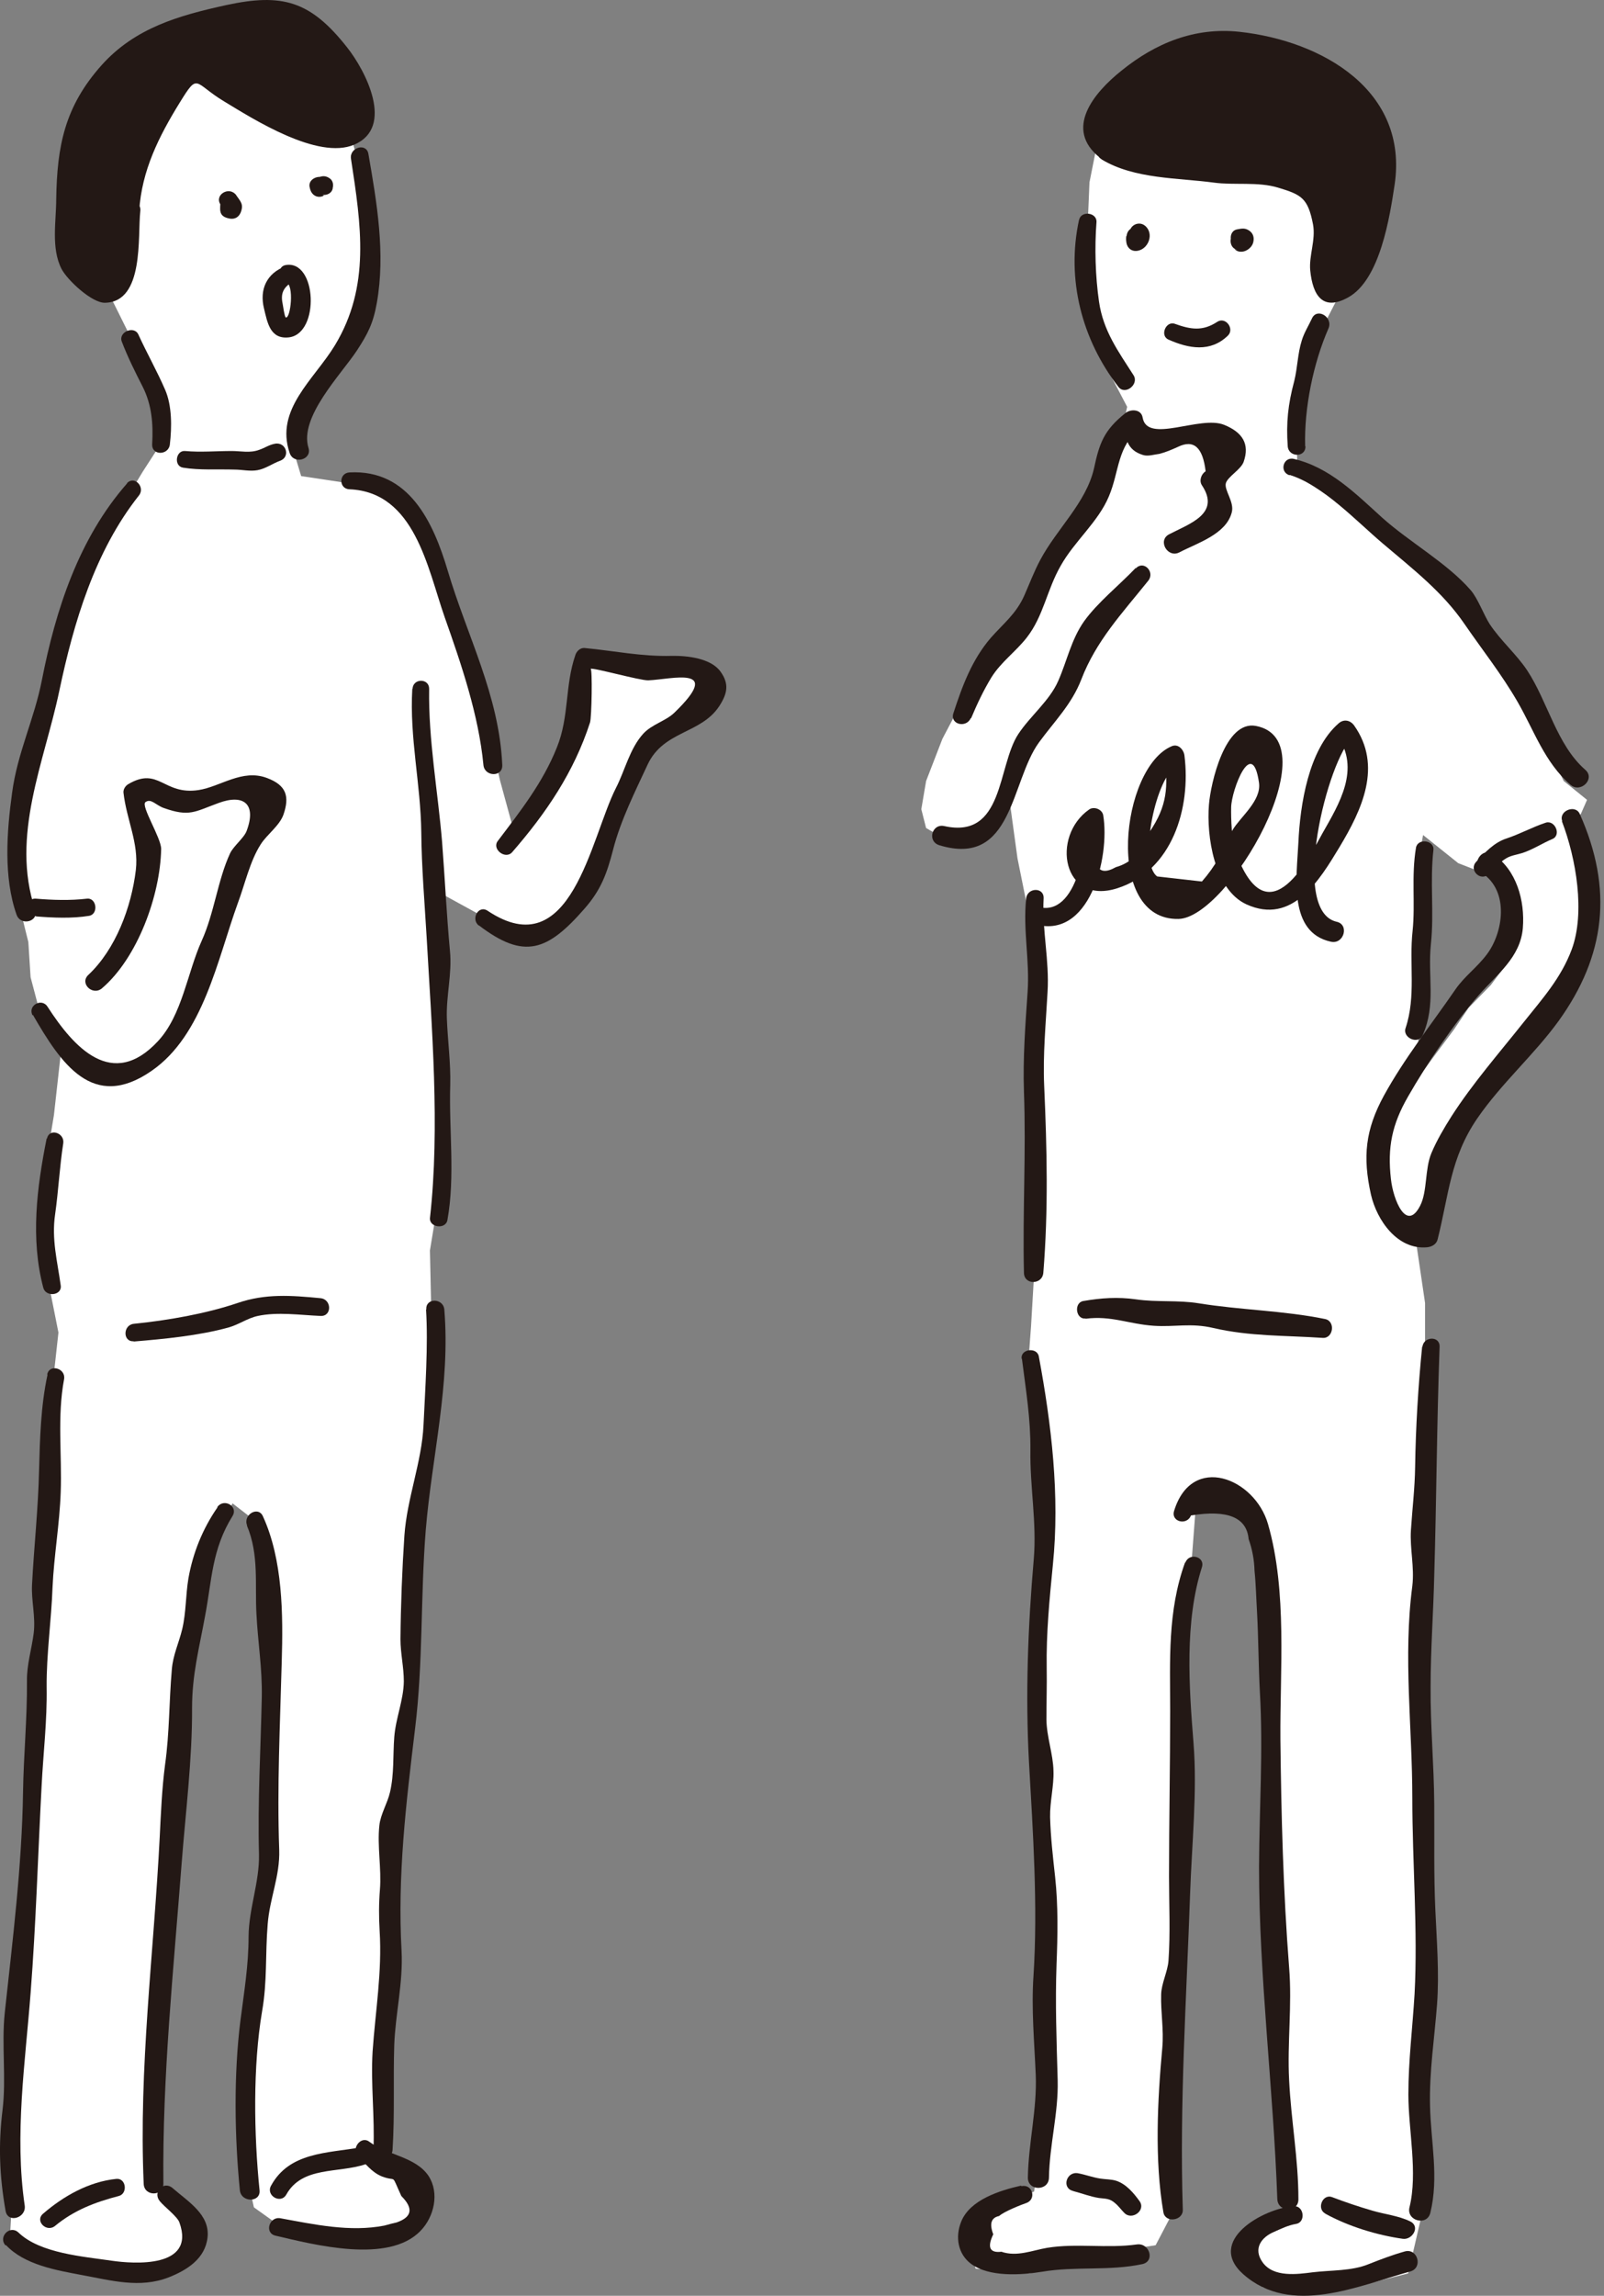 <svg fill="none" height="196" viewBox="0 0 137 196" width="137" xmlns="http://www.w3.org/2000/svg"><rect x="0" y="0" width="137" height="196" fill="#808080" stroke="none"/><path d="m7.825 19.699 1.393 5.189 2.186 4.396 2.402 4.996.192 3.195-1.802 2.787-3.387 5.597-2.402 4.996-2.594 9.392-2.186 7.999v8.984l.793 3.195.192 3.003.793 3.003 1.802 3.387-.601 5.381-.793 4.804-.408 5.381.793 4.396.793 3.987-.793 7.182s-.192 8.792-.192 9.393c0 .6-.601 12.971-.601 12.971l-1.393 18.761-1.393 15.181.408 10.593-.192 3.387 3.603 1.802 4.396 1.201 4.396.192 2.402-1.802.793-2.594-2.594-2.786-.601-2.186v-4.396l.793-11.194.408-11.578 1.009-14.173 1.009-7.182 1.609-4.996 1.802-3.195 1.802 1.393 1.609 5.789.192 6.39-.793 12.179.408 3.387-1.393 9.992-.192 10.185-.601 7.183.793 3.603 2.786 1.993 4.396.793 4.396-.192 3.003-1.802-.793-2.594-2.594-1.801v-5.189l.408-8.984.408-9.777 1.009-9.992.408-7.591.192-10.785.408-4.805 1.393-6.389-.192-5.789-.192-8.792.793-4.804.408-7.999-.601-9.993v-5.789l-.192-2.186 3.987 2.186 2.787 1.201h2.402l3.603-2.186 1.201-3.387 1.994-5.189 2.186-4.396 3.003-2.402 2.402-2.787-1.609-1.994-5.381-.408-3.387-.601-.408 3.003-.601 2.594-1.009 1.994-1.994 3.603-2.402 3.795-1.201-4.396-1.609-7.182-1.609-4.396-1.393-5.597-1.994-4.396-2.402-3.387-3.987-.408-3.987-.601-.601-1.994.601-3.987 1.802-2.402 2.786-3.195 1.393-4.804.192-5.789-3.195-11.386-9.176-3.795-7.182 1.201-3.195 7.399-1.201 7.783z" fill="#fff"/><path d="m93.847 11.579-.793 3.987-.192 4.588-.192 5.981 1.609 4.804 1.994 3.795-.408 1.802-2.186 3.603.192 2.186-2.402 3.387-2.402 3.987-1.393 3.195-2.786 3.003-2.402 3.387-1.994 3.795-1.393 3.603-.408 2.402.408 1.609 2.402 1.393 3.003-1.201 1.609-3.387.793 5.789 1.009 4.996.408 8.575v10.377l-.192 6.99.192 4.589-.264 4.467-.336 4.516.601 6.39.192 7.999-.192 11.386.192 12.971.601 12.179-.192 9.993-.192 5.789-.408 2.594-3.387 1.393-2.402 2.595.793 2.594 4.588.408 5.597-1.609 5.189-.793 1.321-2.522-.937-2.474.793-8.984.601-8.576v-20.778l-.193-7.999 1.394-5.789.408-5.381h3.387l2.402 3.003v5.981l.192 14.581.601 15.374.408 9.392 1.009 10.977-2.594 2.402-1.61 1.994 1.994 2.402 3.603.409 4.804-.601 3.988-1.009 1.201-5.188-.192-8.576.192-6.389v-6.991l-.192-7.398.408-7.182-.793-6.798v-8.792l1.009-7.182-.192-5.381v-12.971l-.793-5.381h-1.008l-1.394-1.802-1.008-3.795.408-3.003 1.609-4.588 1.61-2.186v-4.204l.192-7.999-.192-4.804.408-2.186 3.003 2.402 2.594 1.009 2.186 3.603-.144 2.186-.649 1.994-1.201 1.609-1.898 1.946-1.249 1.85-1.897 2.546-1.345 1.85-1.538 2.498-.793 2.69-.096 1.657-.144 1.249.192 1.85.601 1.537.841 1.057 1.249.048 1.009-1.057s.456-3.339.6-3.387 2.258-3.939 2.258-3.939l3.747-5.093 3.484-4.3 2.258-4.804.792-2.666v-4.804l-1.321-4.396.937-.937.528-1.201-1.993-1.609-1.994-4.132-3.988-7.062-4.131-4.804-5.861-5.453-3.195-2.258-3.603-2.402v-2.666l.264-4.924 1.729-4.66 2.931-5.717.264-7.447-8.119-5.453-13.836 1.874z" fill="#fff"/><g fill="#231815"><path d="m29.977 13.548c.865 5.669 1.681 10.882-1.369 15.926-1.778 2.931-5.141 5.477-3.868 9.2.336 1.009 1.922.577 1.609-.432-.817-2.618 2.762-6.245 4.132-8.311.937-1.441 1.393-2.306 1.706-4.083.745-4.204 0-8.552-.721-12.707-.168-.985-1.633-.552-1.489.408z"/><path d="m14.509 37.929c.168-1.441.192-3.291-.408-4.66-.697-1.609-1.561-3.123-2.282-4.708-.36-.793-1.73-.216-1.417.601.504 1.321 1.129 2.57 1.778 3.843.793 1.561.913 3.195.817 4.924-.048.985 1.417.961 1.513 0z"/><path d="m11.146 18.016c.072-.625-.048-1.297.096-1.946.144-.625.432-1.201.625-1.826.216-.601.216-1.297.456-1.898.24-.601.649-1.129.937-1.706.288-.577.601-1.153.913-1.706.312-.552.889-.985 1.201-1.513.336-.552.504-1.225.841-1.754.408.168 1.033.504 1.778.961.504.312.961.913 1.561 1.297.552.336 1.225.552 1.825.913.577.336 1.225.601 1.802.913.601.336 1.201.673 1.778.961.649.312 1.321.384 1.922.577.721.24 1.321.336 1.922.36.769.024 1.249 0 1.706-.456.528-.504.601-1.033.552-1.802-.048-.625-.288-1.225-.625-1.946-.288-.625-.36-1.393-.769-1.994-.408-.601-.985-1.057-1.441-1.585-.504-.577-.961-1.129-1.465-1.537-.697-.577-1.201-1.297-1.681-1.441-.601-.168-1.273-.288-1.922-.336-.625-.048-1.297.168-1.922.216-.625.048-1.201.456-1.826.577-.625.12-1.249.12-1.874.288-.601.192-1.249.264-1.826.504-.601.24-1.177.504-1.73.793-.577.288-1.297.288-1.85.601-.552.336-.793 1.153-1.297 1.489-.552.384-1.129.673-1.585 1.129-.48.48-.721 1.081-1.105 1.609-.384.552-.817.985-1.105 1.585-.264.601-.6 1.153-.769 1.802-.192.625-.553 1.225-.673 1.874-.096.648.024 1.321 0 1.994-.048.649.048 1.297.048 1.97s-.144 1.297-.096 1.97c.024.648-.048 1.321.048 1.922.12.649.192 1.321.48 1.874.264.528 1.057.697 1.561 1.153.697.601 1.081 1.081 1.537 1.129.697.072.817-.504 1.057-1.273.168-.552.648-1.129.697-1.85.048-.648.024-1.345.024-1.97 0-.793.096-1.465.144-1.922"/><path d="m11.888 18.016c.216-3.459 1.681-6.366 3.459-9.248 1.633-2.642 1.177-1.681 3.819-.096 2.426 1.465 7.975 5.02 11.098 3.675 3.459-1.489.961-6.318-.625-8.311-3.123-3.963-5.525-4.636-10.305-3.603-4.059.889-7.807 1.946-10.665 5.141-3.147 3.531-3.795 6.894-3.867 11.41 0 1.898-.456 4.204.456 5.981.504.961 2.594 2.907 3.699 2.883 3.387-.048 2.786-5.693 3.027-7.831.12-1.081-1.585-1.081-1.706 0-.192 1.778.649 6.51-2.21 5.141-2.498-1.201-1.682-5.885-1.633-8.143.12-4.948 3.579-9.392 7.975-11.314 2.114-.913 4.348-1.513 6.606-1.946 3.243-.601 7.879 2.282 8.6 5.909 1.033 5.237-4.588 2.09-6.918.889-2.114-1.081-3.939-2.57-6.101-3.579-.36-.168-.889-.12-1.105.288-2.042 4.276-5.237 7.687-5.117 12.731 0 .961 1.393.937 1.465 0"/><path d="m18.831 17.055c0 .793-.264 1.417.793 1.609.432.072.769-.12.937-.528.264-.697 0-.913-.384-1.465-.577-.817-1.898-.048-1.345.793.072.096.144.216.216.312.168.168.192.168.048-.024.312-.168.625-.36.937-.528.12.48.216.552.264.216.024-.12.024-.24 0-.384-.024-.937-1.489-.961-1.489 0"/><path d="m27.023 15.253h-.048c.288.072.601.096.889.144-.12-.144-.264-.24-.432-.288-.528-.072-1.177.336-.961.961 0 .048.024.096.048.168.168.48.673.721 1.153.456-.072-.024-.12-.072-.192-.096-.192-.192-.36-.36-.552-.552v.048c.144.745 1.345.721 1.489 0v-.048c.072-.264.024-.577-.192-.769-.48-.384-.889-.24-1.369.048.384.144.769.312 1.153.456 0-.048-.048-.096-.072-.144-.24.336-.504.649-.745.985.264.024.504-.048.697-.24.528-.625-.12-1.537-.889-1.153"/><path d="m24.402 22.724c-1.633.601-2.258 1.994-1.85 3.627.288 1.201.528 2.642 2.138 2.45 2.642-.336 2.378-6.63-.288-6.173-.745.12-.673 1.249 0 1.441.769.192.408 3.219 0 3.027-.096-.048-.24-1.033-.264-1.177-.192-.889.096-1.417.841-1.85.697-.408.24-1.657-.577-1.345"/><path d="m15.613 39.923c1.465.24 2.955.12 4.42.168.649 0 1.321.168 1.97.048.673-.12 1.249-.552 1.898-.793.937-.312.552-1.633-.408-1.465-.528.096-.865.36-1.369.528-.793.288-1.513.096-2.33.096-1.321 0-2.666.12-3.987 0-.793-.072-.985 1.273-.192 1.417"/><path d="m10.856 41.269c-4.132 4.708-6.101 10.785-7.278 16.791-.649 3.339-2.09 6.197-2.546 9.633-.456 3.315-.745 7.206.384 10.401.36 1.009 1.946.577 1.585-.432-2.114-6.317.793-12.611 2.066-18.688 1.225-5.813 3.027-11.914 6.798-16.671.577-.721-.408-1.754-1.033-1.033"/><path d="m29.857 41.773c5.573.24 6.654 6.726 8.119 10.906 1.417 4.011 2.907 8.359 3.315 12.635.096 1.009 1.657 1.057 1.609 0-.264-5.957-3.003-11.002-4.66-16.599-1.225-4.108-3.291-8.648-8.383-8.383-.937.048-.937 1.417 0 1.441z"/><path d="m2.81 86.644c2.402 4.156 5.116 8.263 10.137 4.78 4.42-3.051 5.621-9.512 7.374-14.341.601-1.609 1.033-3.579 1.946-4.996.528-.841 1.609-1.585 1.946-2.546.528-1.537.264-2.498-1.417-3.123-2.114-.793-3.963.745-5.837 1.033-3.003.456-3.387-2.042-6.005-.504-.24.144-.432.432-.408.721.264 2.33 1.321 4.3 1.057 6.606-.384 3.195-1.729 6.774-4.059 8.96-.769.721.36 1.802 1.153 1.153 3.051-2.594 4.996-7.951 5.068-11.915 0-.937-1.754-3.675-1.345-3.987.48-.36.889.264 1.585.504 2.186.769 2.618.312 4.66-.432 2.138-.793 3.267.072 2.402 2.378-.216.601-1.129 1.297-1.417 1.922-1.057 2.282-1.345 5.092-2.426 7.471-1.225 2.714-1.657 6.318-3.723 8.552-3.915 4.228-7.206.528-9.44-2.931-.504-.793-1.73-.096-1.273.745"/><path d="m3.049 78.236c1.465.12 3.123.192 4.564-.048.817-.144.649-1.561-.192-1.465-1.393.168-2.955.12-4.348 0-.961-.072-.937 1.417 0 1.489"/><path d="m35.214 58.828c-.24 4.18.721 8.119.769 12.251.024 2.954.288 6.029.456 8.912.432 7.687 1.153 16.238.288 23.973-.096.84 1.345 1.033 1.489.192.673-3.748.12-7.711.24-11.53.048-1.898-.216-3.747-.288-5.669-.072-1.946.456-3.819.264-5.765-.288-3.099-.432-6.197-.673-9.32-.36-4.324-1.177-8.72-1.105-13.067 0-.913-1.369-.913-1.417 0"/><path d="m3.986 97.189c-.841 4.204-1.393 8.575-.288 12.755.216.816 1.609.672 1.489-.193-.288-2.089-.793-3.939-.48-6.077.288-2.018.384-4.083.697-6.077.12-.889-1.201-1.321-1.393-.384"/><path d="m40.906 79.005c3.867 2.955 5.861 2.186 9.008-1.417 1.417-1.609 1.922-3.003 2.45-5.044.649-2.522 1.874-4.948 2.955-7.278 1.369-2.907 4.564-2.594 6.125-4.996.697-1.081.841-1.898.096-2.931-.817-1.153-2.882-1.369-4.156-1.345-2.594.072-4.924-.432-7.471-.673-.36-.024-.673.288-.769.601-.913 2.642-.504 5.237-1.585 7.903-1.201 3.003-3.099 5.405-5.044 7.975-.528.697.648 1.609 1.225.961 2.906-3.339 5.285-6.846 6.654-11.074.144-.408.216-4.684.048-4.588.216-.12 4.228 1.009 4.924.985 1.97-.072 6.486-1.345 2.234 2.762-.745.721-1.922.985-2.666 1.802-1.153 1.273-1.561 3.147-2.33 4.636-2.162 4.252-3.795 15.253-10.954 10.473-.793-.528-1.465.721-.745 1.273"/><path d="m11.406 114.533c2.618-.216 5.597-.505 8.119-1.201.865-.241 1.609-.793 2.498-.985 1.681-.361 3.627-.072 5.357 0 .985.048.961-1.417 0-1.514-2.498-.24-4.708-.408-7.086.409-2.69.913-5.981 1.489-8.864 1.777-.937.096-.961 1.562 0 1.49"/><path d="m4.058 117.367c-.577 2.667-.649 5.453-.721 8.143-.072 3.291-.432 6.51-.601 9.777-.072 1.369.312 2.714.144 4.132-.168 1.345-.601 2.714-.577 4.083.024 3.243-.288 6.342-.336 9.513-.096 6.317-.889 12.611-1.561 18.832-.288 2.739.144 5.573-.192 8.311-.36 2.955-.264 5.621.264 8.6.192 1.081 1.778.6 1.633-.456-.889-6.054.048-12.203.504-18.16.456-5.861.625-11.771.937-17.632.144-2.882.48-5.549.432-8.503-.024-2.739.408-5.741.504-8.504.12-2.666.601-5.38.697-8.095.12-3.195-.312-6.462.288-9.656.168-.937-1.249-1.345-1.441-.409"/><path d="m36.389 111.795c.192 3.05-.072 6.774-.216 9.872-.144 3.147-1.417 6.27-1.633 9.441-.192 2.858-.312 5.981-.336 8.839 0 1.201.288 2.378.288 3.603-.024 1.61-.697 3.147-.817 4.757-.12 1.561 0 3.122-.36 4.684-.216.961-.817 1.897-.913 2.858-.192 1.754.192 3.675.048 5.477-.096 1.201-.096 2.33-.024 3.531.216 3.507-.36 6.822-.601 10.281-.168 2.835.192 5.525.072 8.407-.048 1.057 1.561 1.033 1.633 0 .192-3.05.048-5.933.144-8.959.096-2.619.769-5.357.625-8.023-.36-6.438.384-12.611 1.153-18.977.697-5.669.456-11.242.913-16.959.528-6.317 2.114-12.419 1.585-18.832-.096-.985-1.609-1.009-1.537 0"/><path d="m18.566 128.705c-1.249 1.801-2.09 3.867-2.474 6.053-.24 1.441-.192 2.907-.528 4.324-.288 1.201-.793 2.21-.889 3.459-.24 2.738-.192 5.381-.577 8.119-.264 1.994-.36 4.204-.456 6.173-.504 9.897-1.802 19.722-1.369 29.618.048 1.081 1.681 1.081 1.681 0-.096-9.152.865-18.232 1.561-27.384.336-4.323.913-8.912.889-13.235 0-2.883.601-5.069 1.105-7.831.601-3.147.576-5.717 2.354-8.576.504-.84-.745-1.537-1.297-.768"/><path d="m4.707 190.031c1.633-1.345 3.411-2.018 5.429-2.546.793-.192.649-1.538-.192-1.466-2.354.241-4.516 1.466-6.27 2.979-.721.625.312 1.633 1.033 1.033z"/><path d="m.503 191.664c1.585 1.706 4.348 2.162 6.51 2.571 2.498.456 4.924 1.153 7.398.192 1.585-.625 3.123-1.61 3.315-3.411.216-1.946-1.657-3.051-2.978-4.204-.769-.672-1.73.336-1.105 1.105.384.481 1.513 1.321 1.681 1.826 1.417 3.939-3.939 3.531-5.765 3.267-2.426-.361-6.125-.625-7.975-2.402-.721-.697-1.778.36-1.105 1.104"/><path d="m21.087 130.242c1.057 2.499.672 5.069.817 7.567.12 2.402.504 4.636.456 7.086-.096 4.516-.36 8.912-.24 13.428.048 2.354-.865 4.612-.889 6.99 0 2.522-.384 4.732-.697 7.206-.577 4.564-.504 9.897-.048 14.461.096 1.081 1.802 1.081 1.681 0-.48-4.708-.577-10.569.216-15.253.456-2.595.264-4.829.48-7.447.168-2.21 1.057-4.107.985-6.341-.192-5.405.072-10.666.216-16.094.12-4.012.096-8.672-1.609-12.395-.408-.913-1.73-.12-1.345.792"/><path d="m24.451 187.364c1.369-2.45 4.42-1.801 6.774-2.594.937-.312.552-1.609-.408-1.441-2.883.504-6.101.408-7.663 3.267-.48.84.817 1.609 1.297.768z"/><path d="m23.541 190.871c3.291.769 9.633 2.426 12.371-.408 1.177-1.201 1.633-3.243.697-4.684-1.105-1.658-3.531-1.778-5.069-2.931-.721-.552-1.585.625-.961 1.249.649.625 1.153 1.345 2.018 1.706 1.369.528.745-.361 1.681 1.681 1.057 1.057.913 1.802-.408 2.258-.336.072-.697.168-1.033.264-2.931.577-6.005-.096-8.888-.624-.961-.168-1.393 1.273-.408 1.489"/><path d="m92.163 18.761c-1.105 5.093.24 10.233 3.363 14.269.577.745 1.778-.216 1.297-.985-1.321-2.066-2.594-3.795-2.955-6.293-.312-2.162-.384-4.612-.216-6.774.072-.841-1.321-1.033-1.489-.192"/><path d="m111.476 38.098c-.096-3.243.697-7.11 1.994-10.065.408-.961-.985-1.802-1.417-.841-.289.625-.673 1.225-.865 1.874-.36 1.129-.36 2.33-.649 3.483-.528 1.97-.696 3.555-.552 5.549.072.961 1.537.985 1.513 0"/><path d="m99.803 28.994c1.729.769 3.579 1.105 5.068-.336.601-.577-.192-1.657-.912-1.177-1.25.817-2.258.649-3.604.168-.768-.288-1.321 1.009-.552 1.345z"/><path d="m94.491 12.947c.36.264.985.552 1.778.745.552.12 1.201.24 1.898.336.601.072 1.225.312 1.898.384.625.048 1.321-.48 1.97-.432.624.048 1.225.745 1.873.793.649.048 1.298-.072 1.946 0 .649.072 1.297.192 1.898.264.672.096 1.321.072 1.921.192.721.144 1.442 0 1.946.168.673.264 1.105.985 1.321 1.706.192.601.096 1.345.12 2.09 0 .673.169 1.393.145 2.09-.048.769-.409 1.465-.409 2.066.024 1.009.433 1.898 1.129 1.754.481-.096 1.153-.648 1.706-1.321.384-.456.576-1.201.912-1.85.289-.577.601-1.177.841-1.85.24-.625.216-1.345.36-2.018.145-.649.385-1.297.457-1.97s.336-1.369.312-2.042c-.048-.697-.144-1.393-.336-2.042-.168-.672-.841-1.129-1.105-1.706-.288-.625-.12-1.513-.529-2.018-.408-.528-1.249-.673-1.753-1.129-.504-.432-.961-.889-1.537-1.225-.577-.336-1.129-.673-1.754-.937-.624-.24-1.249-.408-1.898-.577-.648-.144-1.297-.336-1.969-.408-.649-.072-1.321-.384-1.994-.408-.769 0-1.537-.024-2.234.024-.745.072-1.489.24-2.186.408-.697.168-1.417.456-2.114.721-.649.264-1.129.985-1.802 1.345-.625.336-1.105.745-1.609 1.297-.504.552-1.321.865-1.633 1.513-.36.721-.673 1.513-.697 2.162-.024.793.504 1.513 1.153 1.898"/><path d="m94.109 13.62c2.787 1.681 6.557 1.561 9.56 1.97 1.754.24 3.771-.096 5.501.432 1.994.601 2.546.889 2.979 3.147.24 1.321-.361 2.666-.241 3.915.217 2.162 1.081 3.507 3.243 2.306 2.739-1.513 3.555-6.918 3.964-9.608 1.201-8.047-6.174-12.299-13.26-13.067-3.819-.408-7.158.961-10.065 3.315-2.378 1.898-4.948 4.996-1.826 7.447.745.577 1.681-.312 1.033-1.033-3.579-3.988 7.327-7.927 9.464-7.951 3.411 0 7.062 1.105 9.68 3.267 2.21 1.826 3.748 5.092 3.171 8.095-.264 1.417-2.114 9.056-3.435 6.197-.624-1.321.384-3.843-.24-5.405-.865-2.114-2.018-2.09-4.012-2.306-2.474-.24-4.996-.961-7.398-1.201-2.594-.264-4.828.456-7.375-.841-.865-.432-1.609.793-.769 1.297"/><path d="m96.198 20.154c-.024.168-.024.336 0 .48.048.528.456.889 1.009.769.817-.168 1.297-1.249.769-1.946-.697-.913-2.018.048-1.273.985.024-.192.048-.384.096-.577l.985.552-.048-.264c-.12-.961-1.417-.985-1.513 0"/><path d="m106.048 19.746s-.12 0-.168 0c-.889-.048-1.081 1.369-.216 1.585-.072 0-.144-.048-.216-.072.24.288.696.288 1.009.12.288-.144.552-.432.6-.769.072-.384-.048-.721-.384-.937-.337-.216-.601-.168-.985-.096-.793.12-.721 1.345 0 1.513l.12.048c-.12-.312-.264-.625-.384-.937.048-.072.12-.144.168-.216.336.048.672.096.985.12-.193-.168-.433-.384-.721-.36l.697 1.201s.072-.096.096-.12c.336-.456-.12-1.057-.601-1.081"/><path d="m87.648 76.7c-.288 2.69.312 5.285.12 7.999-.192 2.811-.408 5.645-.312 8.479.192 5.237-.12 10.257 0 15.47 0 1.081 1.585 1.057 1.657 0 .432-5.357.312-10.521.072-15.95-.12-2.642.144-5.357.288-7.999.168-2.714-.48-5.309-.336-7.999.048-.985-1.393-.937-1.489 0"/><path d="m87.287 116.022c.336 2.666.745 5.093.721 7.783-.048 3.123.552 6.197.288 9.296-.504 5.837-.721 11.602-.408 17.367.336 5.886.769 12.275.384 18.208-.192 2.835.072 5.645.192 8.456.12 2.954-.625 5.813-.673 8.791 0 1.153 1.778 1.153 1.802 0 .048-2.834.817-5.524.745-8.335-.096-3.363-.216-6.558-.096-9.921.096-2.378.144-4.996-.12-7.398-.192-1.778-.384-3.387-.432-5.141-.024-1.321.336-2.666.288-3.939-.024-1.417-.577-2.883-.601-4.372 0-1.465.048-2.954.024-4.42-.048-2.954.24-5.885.528-8.815.601-5.91-.12-11.963-1.201-17.776-.144-.817-1.585-.649-1.465.192"/><path d="m82.941 61.326c.504-1.201 1.057-2.378 1.73-3.483.817-1.321 2.09-2.21 3.027-3.411 1.441-1.85 1.706-4.06 2.907-6.149 1.177-2.09 3.195-3.723 4.107-5.909.913-2.162.673-4.228 2.69-5.861-.48-.12-.961-.264-1.465-.384.216 1.297.288 2.282 1.681 2.714.432.144.985-.048 1.417-.096.552-.144 1.057-.36 1.585-.601 1.345-.649 2.114.048 2.354 2.09-.384.24-.576.817-.312 1.201 1.609 2.426-1.057 3.267-2.81 4.18-1.009.528-.12 2.066.888 1.537 1.514-.793 3.988-1.537 4.468-3.411.24-.889-.672-1.898-.504-2.498.168-.552 1.273-1.153 1.513-1.802.553-1.561-.12-2.546-1.657-3.171-2.066-.841-6.582 1.657-6.966-.625-.12-.721-1.009-.745-1.465-.384-1.874 1.489-2.234 2.618-2.69 4.732-.673 2.931-3.171 5.141-4.588 7.807-.528.985-.913 2.018-1.369 3.051-.697 1.561-1.778 2.378-2.858 3.603-1.609 1.874-2.426 4.084-3.195 6.438-.312.961 1.105 1.297 1.489.408"/><path d="m96.991 48.499c-1.393 1.465-3.243 2.931-4.396 4.54-1.105 1.561-1.465 3.411-2.21 5.093-.745 1.706-2.402 3.003-3.411 4.54-1.802 2.738-1.201 8.984-6.318 7.855-1.057-.24-1.489 1.297-.432 1.633 6.318 1.922 6.077-5.453 8.528-8.792 1.321-1.802 2.786-3.243 3.603-5.357 1.273-3.315 3.483-5.645 5.717-8.431.601-.745-.384-1.778-1.057-1.057"/><path d="m110.155 40.548c2.81.865 5.669 3.916 7.903 5.813 2.57 2.186 5.14 4.156 7.014 6.894 1.537 2.234 3.195 4.324 4.54 6.654 1.441 2.498 2.306 5.165 4.516 7.086.864.769 2.162-.504 1.273-1.273-2.45-2.138-3.195-5.813-4.973-8.504-.912-1.369-2.257-2.522-3.194-3.939-.481-.745-1.009-2.186-1.61-2.882-2.018-2.33-5.236-4.108-7.566-6.197-2.282-2.066-4.492-4.3-7.543-5.02-.913-.216-1.273 1.105-.384 1.393"/><path d="m133.406 70.118c1.225 3.195 1.994 7.807.841 10.93-.913 2.45-2.498 4.204-4.108 6.221-2.041 2.57-4.371 5.237-6.173 8.047-.624.985-1.249 2.042-1.705 3.123-.577 1.369-.337 3.267-.961 4.492-1.177 2.306-2.306-.505-2.498-2.258-.313-2.739.096-4.684 1.465-7.062 1.609-2.811 3.915-6.221 6.053-8.672 1.537-1.754 3.531-3.195 3.747-5.693.193-2.378-.552-4.996-2.546-6.318-1.009-.673-1.945.961-.937 1.609 2.379 1.585 1.778 5.141.409 6.942-.865 1.153-1.898 1.85-2.691 3.003-2.065 3.003-4.347 5.861-6.101 9.056-1.585 2.907-1.826 5.213-1.105 8.455.505 2.186 2.258 4.732 4.804 4.492.409-.048.793-.264.889-.673.961-3.819 1.081-6.966 3.387-10.329 2.066-3.003 4.852-5.429 6.942-8.311 4.012-5.573 4.684-11.266 1.802-17.703-.385-.817-1.802-.24-1.49.625"/><path d="m120.941 72.376c-.408 2.426-.048 4.756-.288 7.086-.312 2.811.312 5.573-.6 8.311-.289.841 1.105 1.441 1.465.601 1.153-2.642.408-4.972.697-7.783.288-2.69-.097-5.285.216-8.023.096-.841-1.345-1.033-1.49-.192"/><path d="m88.245 78.862c4.804 1.537 6.582-5.669 5.981-9.272-.096-.504-.793-.769-1.201-.48-3.291 2.306-2.258 8.215 2.402 6.726 4.732-1.513 6.294-6.87 5.741-11.314-.048-.48-.504-1.057-1.081-.817-4.348 1.802-5.813 14.893.577 14.749 4.251-.096 13.019-15.253 6.605-16.478-2.642-.504-3.867 4.9-4.011 6.726-.216 2.642.432 7.23 3.195 8.503 3.939 1.802 6.269-2.09 7.951-4.876 1.921-3.195 3.699-6.942 1.249-10.401-.337-.456-.889-.552-1.321-.168-2.571 2.234-3.291 6.966-3.435 10.185-.144 2.931-.889 7.663 2.786 8.455 1.105.24 1.585-1.465.48-1.706-4.035-.913-.744-13.908 1.37-15.734-.433-.048-.865-.12-1.322-.168 2.018 2.858.169 5.837-1.249 8.335-.96 1.706-4.636 9.416-7.446 1.537-.312-.889-.384-2.81-.36-3.747.024-1.465 1.801-6.125 2.378-2.09.216 1.537-1.586 2.907-2.258 4.036-.457.769-.697 1.585-1.177 2.378-.409.721-.889 1.393-1.442 2.018-1.273-.144-2.546-.288-3.819-.432-1.681-1.249-.048-8.72 1.706-9.44-.361-.264-.721-.552-1.081-.817.312 2.594.264 4.204-1.297 6.486-.072.12-.144.264-.216.384-.504 1.369-1.369 2.234-2.642 2.594-1.657.937-2.138-.216-1.465-3.459-.408-.168-.793-.336-1.201-.504.288 1.633-.577 8.311-3.987 7.35-.961-.264-1.345 1.177-.408 1.489"/><path d="m92.715 112.588c2.186-.289 3.699.456 5.837.6 1.802.12 3.171-.264 5.093.192 3.098.721 6.149.625 9.32.841.913.072 1.129-1.417.216-1.609-3.507-.721-7.254-.769-10.809-1.346-1.802-.288-3.531-.072-5.357-.336-1.537-.216-2.955-.12-4.492.144-.817.144-.649 1.586.192 1.49"/><path d="m121.468 114.965c-.336 3.339-.552 6.918-.6 10.257-.024 1.85-.24 3.579-.36 5.429-.096 1.585.312 3.123.12 4.756-.793 6.054 0 12.035 0 18.112 0 5.501.48 11.29.192 16.719-.168 2.858-.529 5.669-.529 8.575 0 3.027.817 6.702.096 9.633-.288 1.153 1.49 1.633 1.778.48.745-3.05.048-6.005-.024-9.128-.072-2.954.384-5.813.601-8.695.192-2.643-.024-5.333-.145-7.999-.144-3.099-.072-6.078-.096-9.08-.024-3.411-.336-6.654-.312-10.017 0-3.195.24-6.318.312-9.513.193-6.437.217-12.995.457-19.505.048-.96-1.369-.912-1.466 0"/><path d="m101.747 129.378c3.098-.504 4.732.168 4.9 2.018.312.889.48 1.778.504 2.714.12 1.153.144 2.378.216 3.556.121 2.257.12 4.539.241 6.797.288 4.997-.048 9.849-.072 14.894 0 9.464 1.225 18.952 1.561 28.392.048 1.153 1.826 1.177 1.802 0 0-3.411-.625-6.725-.793-10.16-.168-3.195.264-6.366 0-9.609-.505-6.462-.673-13.019-.745-19.481-.048-5.861.601-12.611-1.057-18.376-1.129-3.94-6.509-6.077-8.023-1.129-.288.937 1.105 1.273 1.441.384"/><path d="m101.218 133.39c-1.513 4.179-1.273 8.383-1.273 12.683 0 4.708-.096 9.368-.096 14.124 0 2.354.12 4.876-.048 7.206-.072.937-.601 1.922-.625 2.859-.048 1.561.24 2.979.096 4.588-.408 4.444-.673 9.56.096 14.028.168.937 1.681.721 1.657-.216-.288-9.104.312-17.968.625-27.024.144-4.203.624-8.695.288-12.851-.384-4.804-.769-10.329.72-14.989.289-.913-1.104-1.273-1.417-.384"/><path d="m91.634 187.053c.745.192 1.465.48 2.234.6.577.072.913.024 1.393.456.288.241.504.553.769.817.649.673 1.874-.216 1.297-1.009-.504-.696-1.129-1.441-1.97-1.729-.456-.144-.913-.12-1.369-.192-.648-.096-1.273-.337-1.922-.457-.985-.168-1.417 1.273-.408 1.514"/><path d="m87.214 186.596c-1.802.409-4.372 1.201-5.117 3.075-.528 1.297-.288 2.762.841 3.603 1.561 1.153 4.3.961 6.077.673 2.834-.481 5.741-.048 8.551-.649 1.105-.24.625-1.826-.456-1.681-2.546.36-5.141-.121-7.663.288-1.273.216-2.594.793-3.915.336-1.009.12-1.225-.384-.697-1.489-.336-.889-.192-1.417.504-1.562.408-.384 1.946-.984 2.306-1.104.913-.313.553-1.658-.408-1.442"/><path d="m110.491 188.35c-2.595.192-7.519 2.955-4.3 5.813 4.084 3.603 9.753 1.009 14.268-.24 1.105-.312.625-2.018-.48-1.706-1.105.313-2.042.673-3.075 1.081-1.465.601-3.194.505-4.78.697-1.321.168-3.339.456-4.276-.841-.864-1.201-.072-2.162.937-2.594.649-.288 1.225-.576 1.922-.697.841-.144.673-1.561-.192-1.513"/><path d="m113.207 188.998c1.97 1.081 4.396 1.826 6.606 2.138.817.12 1.537-1.057.624-1.489-.985-.481-2.162-.601-3.219-.913-1.153-.337-2.306-.721-3.435-1.153-.816-.313-1.345.985-.6 1.393"/><path d="m127.138 74.61c.457-.432.937-.985 1.49-1.321.432-.264.913-.312 1.369-.456.913-.288 1.73-.841 2.594-1.201.793-.336.216-1.657-.576-1.393-1.153.384-2.186.961-3.339 1.345-1.057.336-1.85 1.201-2.594 1.994-.649.697.36 1.705 1.056 1.057"/></g></svg>